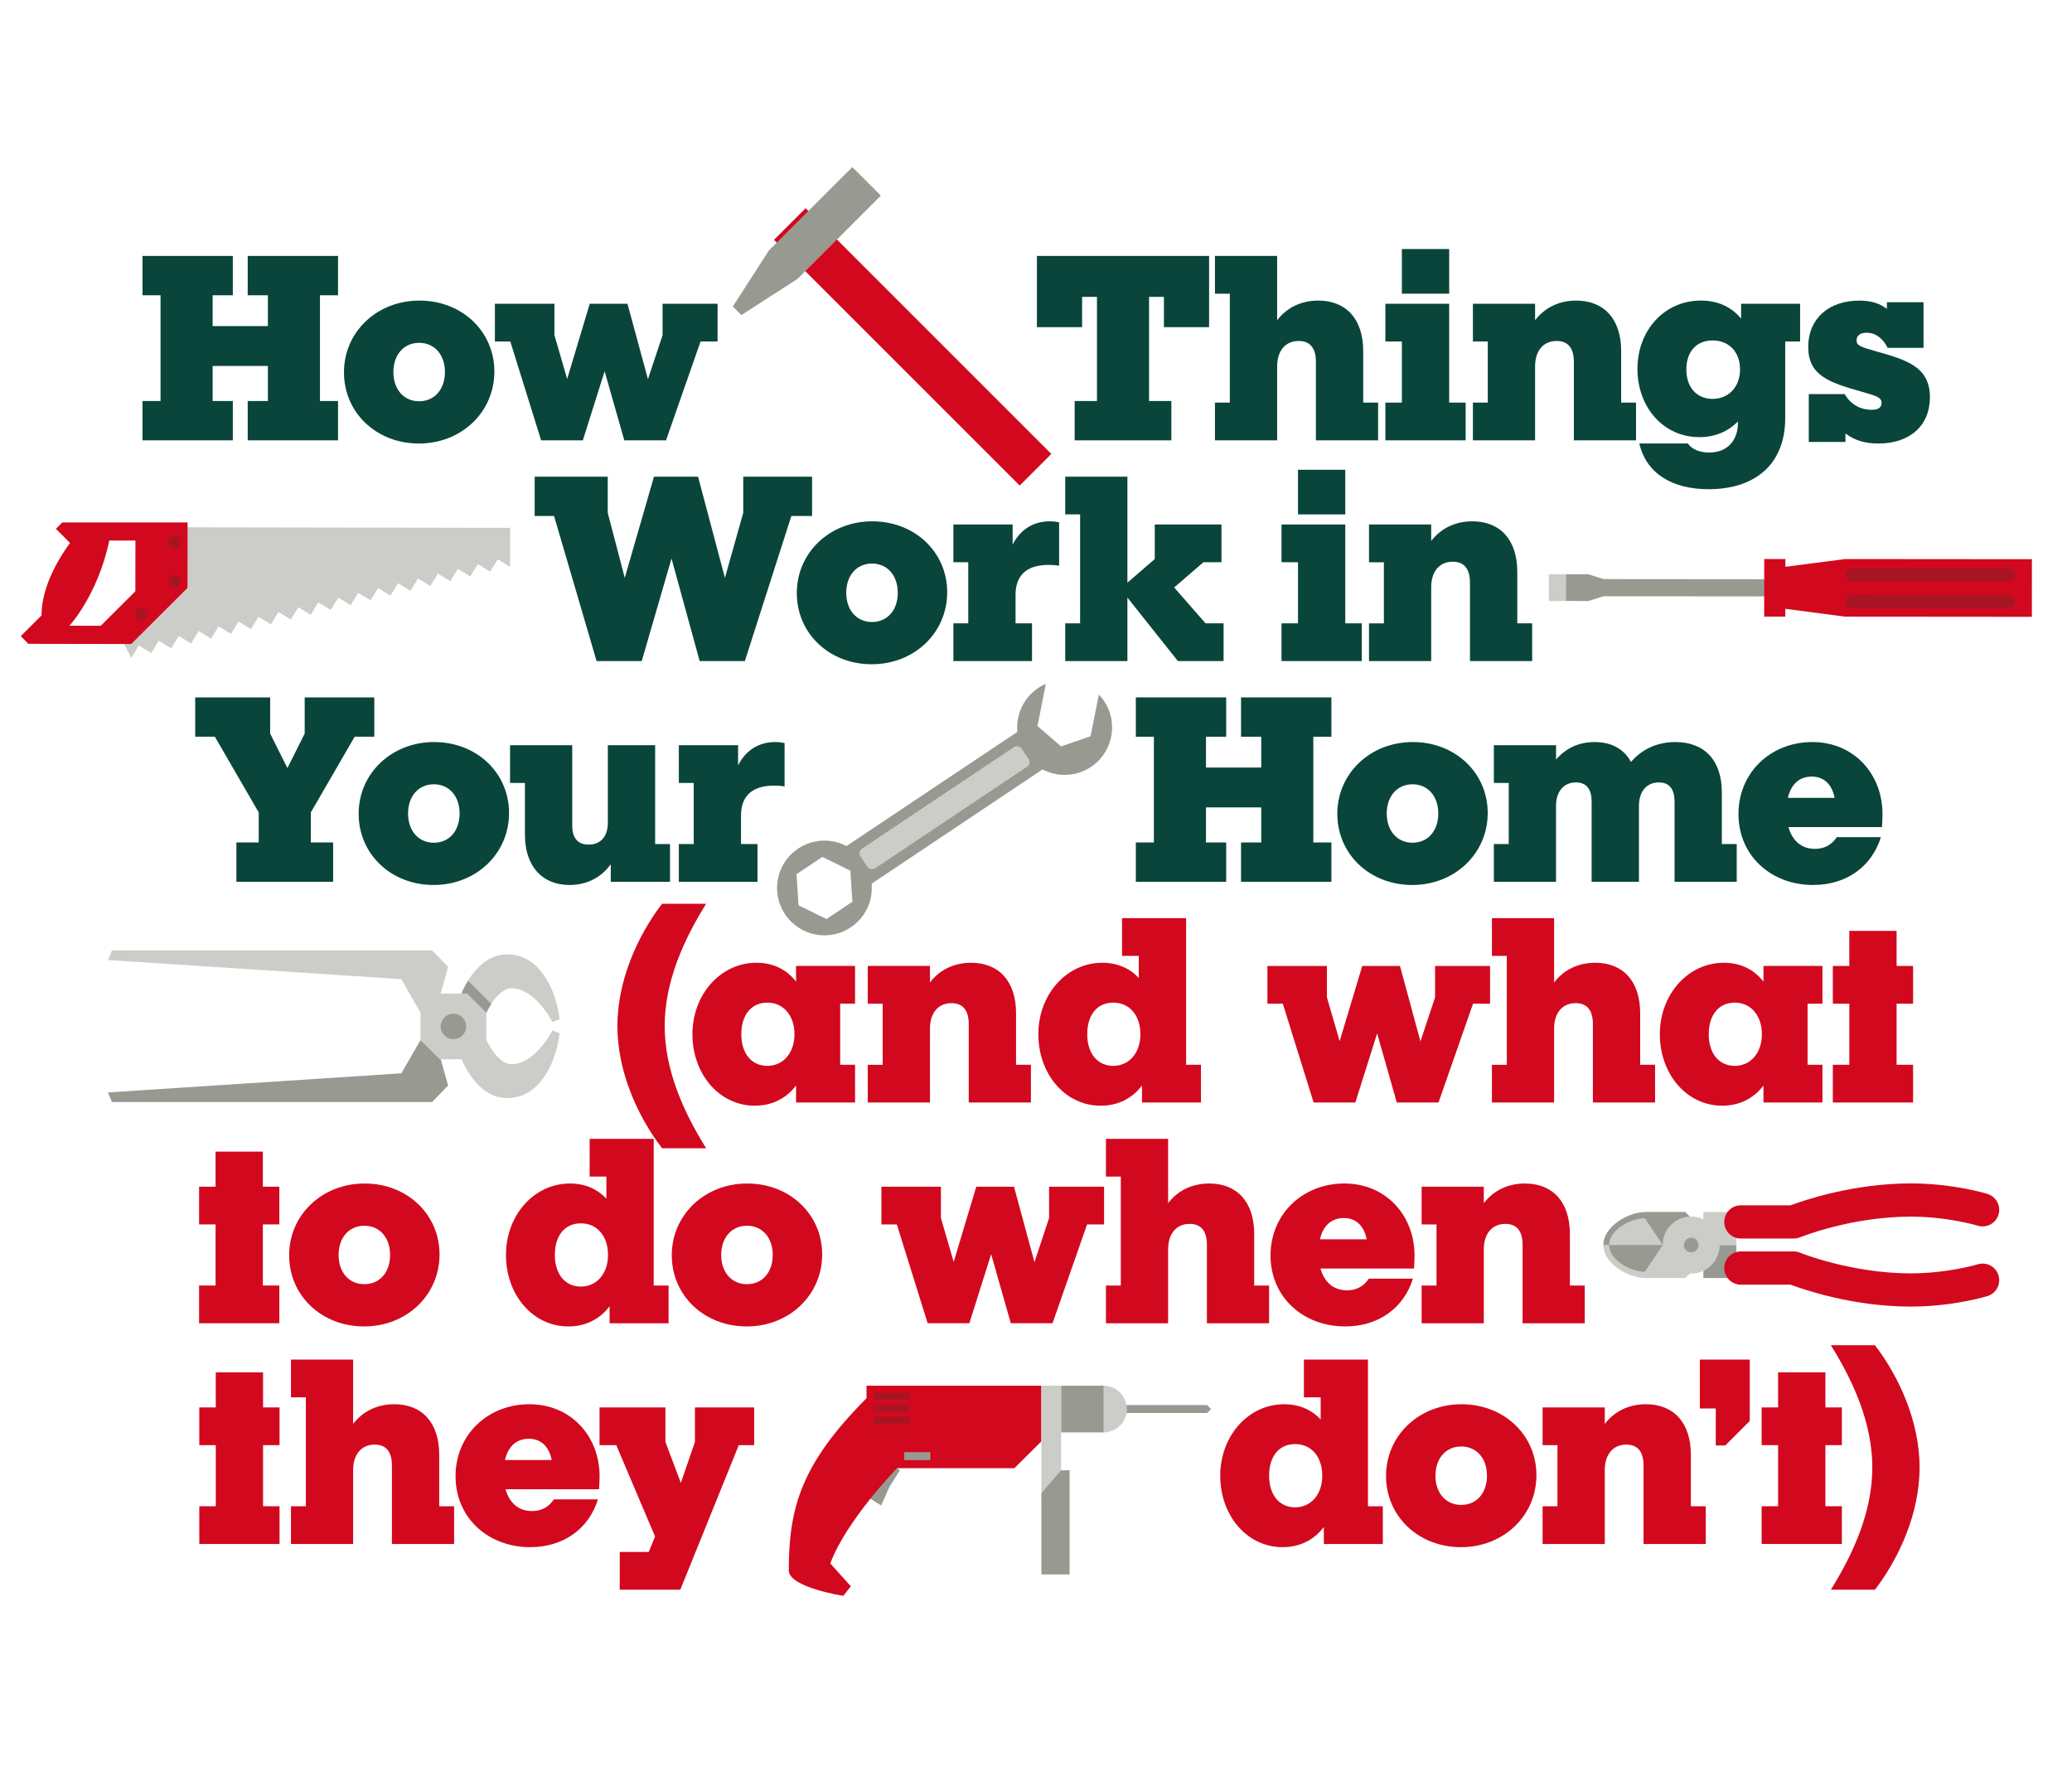 <?xml version="1.0" encoding="UTF-8"?>
<svg xmlns="http://www.w3.org/2000/svg" xmlns:xlink="http://www.w3.org/1999/xlink" viewBox="0 0 2100 1800">
  <defs>
    <style>
      .cls-1 {
        mix-blend-mode: multiply;
        opacity: .2;
      }

      .cls-1, .cls-2 {
        fill: #09453a;
      }

      .cls-1, .cls-2, .cls-3, .cls-4, .cls-5, .cls-6 {
        stroke-width: 0px;
      }

      .cls-7 {
        clip-path: url(#clippath);
      }

      .cls-8 {
        clip-path: url(#clippath-1);
      }

      .cls-3 {
        fill: #d2091e;
      }

      .cls-9 {
        isolation: isolate;
      }

      .cls-4, .cls-10 {
        fill: #ccccc9;
      }

      .cls-5, .cls-11 {
        fill: #989a92;
      }

      .cls-6 {
        fill: #fff;
      }
    </style>
    <clipPath id="clippath">
      <path class="cls-5" d="M1667.1,1289.05l18.1-27.14-18.1-27.14c-14.99,0-36.18,12.15-36.18,27.14,0,14.99,21.19,27.14,36.18,27.14Z"/>
    </clipPath>
    <clipPath id="clippath-1">
      <path class="cls-4" d="M514.35,967.32c-33.5,0-47.75,42.65-47.75,42.65l26.32,16.56s11.24-24.9,25.61-24.9c18.12,0,33.88,20.15,41.37,34.31l7.21-2.78c-3.18-29.57-20.18-65.84-52.75-65.84Z"/>
    </clipPath>
  </defs>
  <g class="cls-9">
    <g id="Artwork">
      <rect class="cls-6" x="-1" y="-151" width="2102" height="2102"/>
      <g>
        <g>
          <path class="cls-2" d="M144.41,259.42h91.56v39.86h-20.47v31.24h56.01v-31.24h-20.47v-39.86h91.56v39.86h-18.31v107.18h18.31v39.86h-91.56v-39.86h20.47v-35.55h-56.01v35.55h20.47v39.86h-91.56v-39.86h18.31v-107.18h-18.31v-39.86Z"/>
          <path class="cls-2" d="M501.04,376.56c0,41.2-33.39,72.98-76.48,72.98s-75.94-31.24-75.94-72.17,33.39-72.71,76.48-72.71,75.94,31.24,75.94,71.9ZM398.7,377.1c0,17.5,10.5,29.62,26.12,29.62s26.12-12.12,26.12-29.62-10.5-29.62-26.12-29.62-26.12,12.12-26.12,29.62Z"/>
          <path class="cls-2" d="M612.8,376.29l-22.08,70.02h-42.28l-31.24-100.18h-15.62v-38.24h60.32v31.78l12.93,44.43,22.89-76.21h38.24l20.74,76.48,14.81-44.7v-31.78h55.75v38.24h-17.24l-35.01,100.18h-42.28l-19.93-70.02Z"/>
          <path class="cls-2" d="M1179.66,300.89h-15.08v105.57h22.62v39.86h-98.03v-39.86h22.62v-105.57h-15.08v30.7h-45.78v-72.17h174.51v72.17h-45.78v-30.7Z"/>
          <path class="cls-2" d="M1231.37,259.42h63.02v65.17c9.96-12.93,24.51-19.93,41.74-19.93,28.01,0,45.51,18.58,45.51,51.17v52.24h15.08v38.24h-63.02v-79.44c0-13.46-5.39-21.27-17.5-21.27-13.73,0-21.81,10.23-21.81,25.85v74.87h-63.02v-38.24h15.08v-110.41h-15.08v-38.24Z"/>
          <path class="cls-2" d="M1404.12,307.89h64.63v100.18h16.7v38.24h-81.33v-38.24h16.7v-61.94h-16.7v-38.24ZM1420.82,252.42h47.94v45.24h-47.94v-45.24Z"/>
          <path class="cls-2" d="M1492.8,307.89h63.02v16.7c9.96-12.93,24.51-19.93,41.74-19.93,28.01,0,45.51,18.58,45.51,51.17v52.24h15.08v38.24h-63.02v-79.44c0-13.46-5.39-21.27-17.5-21.27-13.73,0-21.81,10.23-21.81,25.85v74.87h-63.02v-38.24h15.08v-61.94h-15.08v-38.24Z"/>
          <path class="cls-2" d="M1764.63,322.97v-15.08h59.79v38.24h-15.08v77.56c0,48.21-32.05,72.17-77.56,72.17-36.89,0-63.29-15.89-70.29-46.32h49.28c4.04,6.19,12.66,9.16,21.54,9.16,18.85,0,29.08-12.93,29.08-29.62v-1.89c-9.96,10.23-23.43,15.89-39.05,15.89-36.36,0-62.75-30.16-62.75-69.21s27.2-69.21,64.36-69.21c17.5,0,31.24,6.73,40.67,18.31ZM1709.15,374.41c0,18.31,10.5,29.89,26.66,29.89s27.74-12.12,27.74-29.89-11.31-29.35-27.74-29.35-26.66,11.31-26.66,29.35Z"/>
          <path class="cls-2" d="M1949.53,306.28v46.32h-36.36c-4.58-9.43-12.12-15.35-21.27-15.35-6.73,0-10.23,2.96-10.23,7.81,0,5.12,3.5,6.46,20.74,11.31,30.43,8.62,53.59,15.62,53.59,46.32,0,28.55-20.2,46.86-52.24,46.86-14,0-24.51-3.5-33.39-10.23v8.62h-37.16v-48.47h36.36c6.73,11.31,16.97,15.89,27.2,15.89,4.85,0,10.23-1.08,10.23-7,0-5.39-4.58-7-21.01-11.58-33.39-9.43-53.32-16.7-53.32-45.24s20.74-46.86,51.71-46.86c11.85,0,20.47,2.69,28.01,8.35v-6.73h37.16Z"/>
          <path class="cls-2" d="M680.58,566.09l-30.16,103.95h-45.78l-43.09-147.04h-19.66v-39.86h74.06v36.63l17.24,65.98,29.62-102.6h44.7l27.2,102.6,18.58-65.98v-36.63h69.75v39.86h-21l-47.13,147.04h-45.78l-28.55-103.95Z"/>
          <path class="cls-2" d="M960,600.29c0,41.2-33.39,72.98-76.48,72.98s-75.94-31.24-75.94-72.17,33.39-72.71,76.48-72.71,75.94,31.24,75.94,71.9ZM857.67,600.83c0,17.5,10.5,29.62,26.12,29.62s26.12-12.12,26.12-29.62-10.5-29.62-26.12-29.62-26.12,12.12-26.12,29.62Z"/>
          <path class="cls-2" d="M966.25,531.62h60.05v20.47c7.54-15.08,20.74-23.7,37.7-23.7,5.92,0,9.43,1.08,9.43,1.08v43.9s-4.31-.81-10.5-.81c-24.24,0-33.66,12.12-33.66,30.7v28.55h16.7v38.24h-79.71v-38.24h15.08v-61.94h-15.08v-38.24Z"/>
          <path class="cls-2" d="M1142.64,605.68v64.36h-63.02v-38.24h15.08v-110.41h-15.08v-38.24h63.02v107.45l27.74-23.97v-35.01h67.59v38.24h-18.31l-29.62,25.58,31.78,36.36h18.31v38.24h-46.32l-51.17-64.36Z"/>
          <path class="cls-2" d="M1298.83,531.62h64.63v100.18h16.7v38.24h-81.33v-38.24h16.7v-61.94h-16.7v-38.24ZM1315.53,476.14h47.94v45.24h-47.94v-45.24Z"/>
          <path class="cls-2" d="M1387.51,531.62h63.02v16.7c9.96-12.93,24.51-19.93,41.74-19.93,28.01,0,45.51,18.58,45.51,51.17v52.25h15.08v38.24h-63.02v-79.44c0-13.46-5.39-21.27-17.5-21.27-13.73,0-21.81,10.23-21.81,25.85v74.87h-63.02v-38.24h15.08v-61.94h-15.08v-38.24Z"/>
          <path class="cls-2" d="M379.38,746.73h-19.93l-44.44,76.75v30.43h22.62v39.86h-98.03v-39.86h22.62v-30.43l-44.43-76.75h-19.93v-39.86h75.94v36.63l17.5,35.01,17.5-35.01v-36.63h70.56v39.86Z"/>
          <path class="cls-2" d="M515.92,824.02c0,41.2-33.39,72.98-76.48,72.98s-75.94-31.24-75.94-72.17,33.39-72.71,76.48-72.71,75.94,31.24,75.94,71.9ZM413.58,824.56c0,17.5,10.5,29.62,26.12,29.62s26.12-12.12,26.12-29.62-10.5-29.62-26.12-29.62-26.12,12.12-26.12,29.62Z"/>
          <path class="cls-2" d="M619,875.99c-9.7,13.47-24.24,21.01-41.74,21.01-27.47,0-45.24-18.58-45.24-51.17v-52.24h-15.08v-38.24h63.02v81.6c0,11.85,5.12,19.12,16.7,19.12,12.39,0,19.39-8.62,19.39-22.08v-78.64h47.94v100.18h15.08v38.24h-60.05v-17.77Z"/>
          <path class="cls-2" d="M688,755.35h60.05v20.47c7.54-15.08,20.74-23.7,37.7-23.7,5.92,0,9.43,1.08,9.43,1.08v43.9s-4.31-.81-10.5-.81c-24.24,0-33.66,12.12-33.66,30.7v28.55h16.7v38.24h-79.71v-38.24h15.08v-61.94h-15.08v-38.24Z"/>
          <path class="cls-2" d="M1151.18,706.87h91.56v39.86h-20.47v31.24h56.01v-31.24h-20.47v-39.86h91.56v39.86h-18.31v107.18h18.31v39.86h-91.56v-39.86h20.47v-35.55h-56.01v35.55h20.47v39.86h-91.56v-39.86h18.31v-107.18h-18.31v-39.86Z"/>
          <path class="cls-2" d="M1507.81,824.02c0,41.2-33.39,72.98-76.48,72.98s-75.94-31.24-75.94-72.17,33.39-72.71,76.48-72.71,75.94,31.24,75.94,71.9ZM1405.48,824.56c0,17.5,10.5,29.62,26.12,29.62s26.12-12.12,26.12-29.62-10.5-29.62-26.12-29.62-26.12,12.12-26.12,29.62Z"/>
          <path class="cls-2" d="M1514.06,755.35h63.02v14.54c9.69-11.31,22.89-17.77,39.05-17.77,16.97,0,29.89,7,36.89,20.2,11.04-12.93,26.66-20.2,44.97-20.2,29.08,0,47.13,18.04,47.13,51.17v52.24h15.08v38.24h-63.02v-81.06c0-12.39-4.85-19.66-15.89-19.66-12.66,0-20.2,9.43-20.2,23.7v77.02h-47.94v-81.06c0-12.39-4.85-19.66-15.89-19.66-12.66,0-20.2,9.43-20.2,23.7v77.02h-63.02v-38.24h15.08v-61.94h-15.08v-38.24Z"/>
          <path class="cls-2" d="M1906.3,848.53c-9.16,29.62-34.74,48.47-68.67,48.47-42.82,0-75.67-29.89-75.67-71.9s32.59-72.98,74.87-72.98,71.1,32.59,71.1,72.98c0,4.04-.27,9.43-.54,13.2h-94.79c4.04,14,13.2,22.08,26.93,22.08,11.04,0,17.77-5.39,22.08-11.85h44.7ZM1812.04,808.67h47.4c-2.96-14.54-11.58-21.54-23.16-21.54-12.39,0-21,7.54-24.24,21.54Z"/>
          <path class="cls-3" d="M715.68,1163.82h-44.7c-24.78-32.32-45.24-77.83-45.24-123.88s20.47-91.56,45.24-123.88h44.7c-22.89,36.62-42.01,79.17-42.01,123.88s19.12,87.25,42.01,123.88Z"/>
          <path class="cls-3" d="M806.82,994.96v-15.89h59.79v38.24h-15.08v61.94h15.08v38.24h-59.79v-17.24c-9.96,13.2-24.51,20.47-41.74,20.47-36.36,0-63.29-32.32-63.29-72.44s28.28-72.44,64.9-72.44c17.24,0,30.7,7,40.13,19.12ZM751.34,1048.29c0,19.66,10.5,32.05,26.39,32.05s27.47-12.93,27.47-32.05-11.31-32.05-27.47-32.05-26.39,12.39-26.39,32.05Z"/>
          <path class="cls-3" d="M879.5,979.07h63.02v16.7c9.96-12.93,24.51-19.93,41.74-19.93,28.01,0,45.51,18.58,45.51,51.17v52.24h15.08v38.24h-63.02v-79.44c0-13.46-5.39-21.27-17.5-21.27-13.73,0-21.81,10.23-21.81,25.85v74.87h-63.02v-38.24h15.08v-61.94h-15.08v-38.24Z"/>
          <path class="cls-3" d="M1137.22,930.6h64.9v148.66h15.08v38.24h-59.79v-17.24c-9.96,13.2-24.51,20.47-41.74,20.47-36.36,0-63.29-32.32-63.29-72.44s28.28-72.44,64.9-72.44c15.35,0,27.74,5.66,36.89,15.35v-22.35h-16.97v-38.24ZM1101.94,1048.29c0,19.66,10.5,32.05,26.39,32.05s27.47-12.93,27.47-32.05-11.04-32.05-27.47-32.05-26.39,12.39-26.39,32.05Z"/>
          <path class="cls-3" d="M1395.74,1047.48l-22.08,70.02h-42.28l-31.24-100.18h-15.62v-38.24h60.32v31.78l12.93,44.43,22.89-76.21h38.24l20.74,76.48,14.81-44.7v-31.78h55.75v38.24h-17.24l-35.01,100.18h-42.28l-19.93-70.02Z"/>
          <path class="cls-3" d="M1512.08,930.6h63.02v65.17c9.96-12.93,24.51-19.93,41.74-19.93,28.01,0,45.51,18.58,45.51,51.17v52.24h15.08v38.24h-63.02v-79.44c0-13.46-5.39-21.27-17.5-21.27-13.73,0-21.81,10.23-21.81,25.85v74.87h-63.02v-38.24h15.08v-110.41h-15.08v-38.24Z"/>
          <path class="cls-3" d="M1787.3,994.96v-15.89h59.79v38.24h-15.08v61.94h15.08v38.24h-59.79v-17.24c-9.96,13.2-24.51,20.47-41.74,20.47-36.36,0-63.29-32.32-63.29-72.44s28.28-72.44,64.9-72.44c17.24,0,30.7,7,40.13,19.12ZM1731.83,1048.29c0,19.66,10.5,32.05,26.39,32.05s27.47-12.93,27.47-32.05-11.31-32.05-27.47-32.05-26.39,12.39-26.39,32.05Z"/>
          <path class="cls-3" d="M1857.59,979.07h16.7v-35.55h47.94v35.55h16.7v38.24h-16.7v61.94h16.7v38.24h-81.33v-38.24h16.7v-61.94h-16.7v-38.24Z"/>
          <path class="cls-3" d="M201.77,1202.8h16.7v-35.55h47.94v35.55h16.7v38.24h-16.7v61.94h16.7v38.24h-81.33v-38.24h16.7v-61.94h-16.7v-38.24Z"/>
          <path class="cls-3" d="M445.48,1271.47c0,41.2-33.39,72.98-76.48,72.98s-75.94-31.24-75.94-72.17,33.39-72.71,76.48-72.71,75.94,31.24,75.94,71.9ZM343.15,1272.01c0,17.5,10.5,29.62,26.12,29.62s26.12-12.12,26.12-29.62-10.5-29.62-26.12-29.62-26.12,12.12-26.12,29.62Z"/>
          <path class="cls-3" d="M597.63,1154.33h64.9v148.66h15.08v38.24h-59.79v-17.24c-9.96,13.2-24.51,20.47-41.74,20.47-36.36,0-63.29-32.32-63.29-72.44s28.28-72.44,64.9-72.44c15.35,0,27.74,5.66,36.89,15.35v-22.35h-16.97v-38.24ZM562.36,1272.01c0,19.66,10.5,32.05,26.39,32.05s27.47-12.93,27.47-32.05-11.04-32.05-27.47-32.05-26.39,12.39-26.39,32.05Z"/>
          <path class="cls-3" d="M833.27,1271.47c0,41.2-33.39,72.98-76.48,72.98s-75.94-31.24-75.94-72.17,33.39-72.71,76.48-72.71,75.94,31.24,75.94,71.9ZM730.94,1272.01c0,17.5,10.5,29.62,26.12,29.62s26.12-12.12,26.12-29.62-10.5-29.62-26.12-29.62-26.12,12.12-26.12,29.62Z"/>
          <path class="cls-3" d="M1004.54,1271.21l-22.08,70.02h-42.28l-31.24-100.18h-15.62v-38.24h60.32v31.78l12.93,44.43,22.89-76.21h38.24l20.74,76.48,14.81-44.7v-31.78h55.75v38.24h-17.24l-35.01,100.18h-42.28l-19.93-70.02Z"/>
          <path class="cls-3" d="M1120.88,1154.33h63.02v65.17c9.96-12.93,24.51-19.93,41.74-19.93,28.01,0,45.51,18.58,45.51,51.17v52.25h15.08v38.24h-63.02v-79.44c0-13.46-5.39-21.27-17.5-21.27-13.73,0-21.81,10.23-21.81,25.85v74.87h-63.02v-38.24h15.08v-110.41h-15.08v-38.24Z"/>
          <path class="cls-3" d="M1432.03,1295.98c-9.16,29.62-34.74,48.47-68.67,48.47-42.82,0-75.67-29.89-75.67-71.9s32.59-72.98,74.87-72.98,71.1,32.59,71.1,72.98c0,4.04-.27,9.43-.54,13.2h-94.79c4.04,14,13.2,22.08,26.93,22.08,11.04,0,17.77-5.39,22.08-11.85h44.7ZM1337.77,1256.12h47.4c-2.96-14.54-11.58-21.54-23.16-21.54-12.39,0-21,7.54-24.24,21.54Z"/>
          <path class="cls-3" d="M1440.83,1202.8h63.02v16.7c9.96-12.93,24.51-19.93,41.74-19.93,28.01,0,45.51,18.58,45.51,51.17v52.25h15.08v38.24h-63.02v-79.44c0-13.46-5.39-21.27-17.5-21.27-13.73,0-21.81,10.23-21.81,25.85v74.87h-63.02v-38.24h15.08v-61.94h-15.08v-38.24Z"/>
          <path class="cls-3" d="M201.98,1426.53h16.7v-35.55h47.94v35.55h16.7v38.24h-16.7v61.94h16.7v38.24h-81.33v-38.24h16.7v-61.94h-16.7v-38.24Z"/>
          <path class="cls-3" d="M294.89,1378.06h63.02v65.17c9.96-12.93,24.51-19.93,41.74-19.93,28.01,0,45.51,18.58,45.51,51.17v52.24h15.08v38.24h-63.02v-79.44c0-13.46-5.39-21.27-17.5-21.27-13.73,0-21.81,10.23-21.81,25.85v74.87h-63.02v-38.24h15.08v-110.41h-15.08v-38.24Z"/>
          <path class="cls-3" d="M606.04,1519.71c-9.16,29.62-34.74,48.47-68.67,48.47-42.82,0-75.67-29.89-75.67-71.9s32.59-72.98,74.87-72.98,71.1,32.59,71.1,72.98c0,4.04-.27,9.43-.54,13.2h-94.79c4.04,14,13.2,22.08,26.93,22.08,11.04,0,17.77-5.39,22.08-11.85h44.7ZM511.78,1479.85h47.4c-2.96-14.54-11.58-21.54-23.16-21.54-12.39,0-21,7.54-24.24,21.54Z"/>
          <path class="cls-3" d="M764.38,1464.77h-15.62l-59.25,146.5h-61.4v-38.24h29.35l6.46-15.62-39.32-92.64h-16.97v-38.24h66.79v35.01l15.62,41.47,14.27-41.47v-35.01h60.05v38.24Z"/>
          <path class="cls-3" d="M1321.55,1378.06h64.9v148.66h15.08v38.24h-59.79v-17.24c-9.96,13.2-24.51,20.47-41.74,20.47-36.36,0-63.29-32.32-63.29-72.44s28.28-72.44,64.9-72.44c15.35,0,27.74,5.66,36.89,15.35v-22.35h-16.97v-38.24ZM1286.27,1495.74c0,19.66,10.5,32.05,26.39,32.05s27.47-12.93,27.47-32.05-11.04-32.05-27.47-32.05-26.39,12.39-26.39,32.05Z"/>
          <path class="cls-3" d="M1557.19,1495.2c0,41.2-33.39,72.98-76.48,72.98s-75.94-31.24-75.94-72.17,33.39-72.71,76.48-72.71,75.94,31.24,75.94,71.9ZM1454.85,1495.74c0,17.5,10.5,29.62,26.12,29.62s26.12-12.12,26.12-29.62-10.5-29.62-26.12-29.62-26.12,12.12-26.12,29.62Z"/>
          <path class="cls-3" d="M1563.44,1426.53h63.02v16.7c9.96-12.93,24.51-19.93,41.74-19.93,28.01,0,45.51,18.58,45.51,51.17v52.24h15.08v38.24h-63.02v-79.44c0-13.46-5.39-21.27-17.5-21.27-13.73,0-21.81,10.23-21.81,25.85v74.87h-63.02v-38.24h15.08v-61.94h-15.08v-38.24Z"/>
          <path class="cls-3" d="M1773.43,1440.27l-24.78,24.78h-9.7v-37.43h-16.16v-49.55h50.63v62.21Z"/>
          <path class="cls-3" d="M1785.42,1426.53h16.7v-35.55h47.94v35.55h16.7v38.24h-16.7v61.94h16.7v38.24h-81.33v-38.24h16.7v-61.94h-16.7v-38.24Z"/>
          <path class="cls-3" d="M1855.6,1363.51h44.7c24.78,32.32,45.24,77.83,45.24,123.88s-20.47,91.56-45.24,123.88h-44.7c22.89-36.62,42.01-79.17,42.01-123.88s-19.12-87.25-42.01-123.88Z"/>
        </g>
        <g>
          <g>
            <rect class="cls-4" x="1564.88" y="586.93" width="27.06" height="17.33" transform="translate(981.5 2173.51) rotate(-89.95)"/>
            <polygon class="cls-5" points="1625.08 586.93 1625.06 604.34 1609.94 609.15 1587.06 609.13 1587.09 582.07 1609.96 582.09 1625.08 586.93"/>
            <rect class="cls-5" x="1712.62" y="484.33" width="17.41" height="222.76" transform="translate(1124.18 2316.54) rotate(-89.95)"/>
          </g>
          <polygon class="cls-3" points="1792.08 576.73 1792.05 614.81 1870.04 625.03 2059.34 625.19 2059.38 566.8 1870.09 566.64 1792.08 576.73"/>
          <rect class="cls-1" x="1949.5" y="523.46" width="13.53" height="172.42" rx="6.77" ry="6.77" transform="translate(1344.97 2565.42) rotate(-89.95)"/>
          <rect class="cls-1" x="1949.52" y="496.39" width="13.53" height="172.42" rx="6.77" ry="6.77" transform="translate(1372.06 2538.4) rotate(-89.95)"/>
          <rect class="cls-3" x="1769.48" y="585.06" width="58.39" height="21.44" transform="translate(1201.41 2393.96) rotate(-89.95)"/>
        </g>
        <g>
          <rect class="cls-5" x="936.25" y="703.12" width="45.87" height="228.59" transform="translate(1105.76 -434.27) rotate(56.24)"/>
          <rect class="cls-4" x="858.95" y="806.72" width="196.65" height="23.96" rx="5.67" ry="5.67" transform="translate(-293.54 670) rotate(-33.76)"/>
          <path class="cls-5" d="M862.28,939.95c-22.05,14.74-51.87,8.81-66.61-13.24-14.74-22.05-8.81-51.87,13.24-66.61,22.05-14.74,51.87-8.81,66.61,13.24,14.74,22.05,8.81,51.87-13.24,66.61ZM837.66,931.53l26.25-17.54-2.07-31.5-28.32-13.96-26.25,17.54,2.07,31.5,28.32,13.96Z"/>
          <path class="cls-5" d="M1120.5,712.92c-1.95-3.31-4.26-6.26-6.8-8.91l-8.39,42.2-29.9,10.36-23.92-20.71,8.49-42.7c-1.82.79-3.61,1.65-5.36,2.68-22.91,13.48-30.56,42.97-17.08,65.88,13.48,22.91,42.97,30.55,65.88,17.08,22.91-13.48,30.55-42.97,17.08-65.88Z"/>
        </g>
        <g>
          <path class="cls-4" d="M1625,1261.88h67.05s0,.03,0,.05h49.38s-33.48,33.48-33.48,33.48h-39.8c-18.52,0-43.15-15.01-43.15-33.52Z"/>
          <path class="cls-5" d="M1625,1261.95h67.05s0-.03,0-.05h49.38l-33.48-33.48h-39.8c-18.52,0-43.15,15.01-43.15,33.52Z"/>
          <rect class="cls-5" x="1726.37" y="1261.91" width="33.48" height="33.48" transform="translate(3021.76 -464.46) rotate(90)"/>
          <path class="cls-3" d="M2026.24,1297.59c0-1.65-.24-3.32-.76-4.98-2.75-8.89-12.18-13.86-21.07-11.11-.28.08-30.31,9.15-67.77,9.15-60.52,0-111.78-20.74-112.29-20.95-2.03-.83-4.2-1.26-6.39-1.26h-53.6c-9.3,0-16.84,7.54-16.84,16.84,0,9.3,7.54,16.84,16.84,16.84h50.44c13.04,4.92,63.05,22.21,121.85,22.21,42.78,0,76.31-10.22,77.72-10.65,7.23-2.24,11.87-8.9,11.87-16.08Z"/>
          <rect class="cls-4" x="1726.37" y="1228.43" width="33.48" height="33.48" transform="translate(497.94 2988.28) rotate(-90)"/>
          <path class="cls-3" d="M2026.24,1226.22c0,1.65-.24,3.32-.76,4.98-2.75,8.89-12.18,13.86-21.07,11.11-.28-.08-30.31-9.15-67.77-9.15-60.52,0-111.78,20.74-112.29,20.95-2.03.83-4.2,1.26-6.39,1.26h-53.6c-9.3,0-16.84-7.54-16.84-16.84s7.54-16.84,16.84-16.84h50.44c13.04-4.92,63.05-22.21,121.85-22.21,42.78,0,76.31,10.22,77.72,10.65,7.23,2.24,11.87,8.9,11.87,16.08Z"/>
          <circle class="cls-4" cx="1714.05" cy="1261.91" r="28.9"/>
          <circle class="cls-5" cx="1714.05" cy="1261.91" r="7.39"/>
          <g>
            <path class="cls-11" d="M1667.1,1289.05l18.1-27.14-18.1-27.14c-14.99,0-36.18,12.15-36.18,27.14,0,14.99,21.19,27.14,36.18,27.14Z"/>
            <g class="cls-7">
              <rect class="cls-4" x="1640.19" y="1214.6" width="33.45" height="61.12" transform="translate(411.76 2902.07) rotate(-90)"/>
            </g>
          </g>
        </g>
        <g>
          <polygon class="cls-4" points="140.74 654.24 153.28 661.92 160.95 649.39 173.49 657.07 181.16 644.54 193.69 652.22 201.37 639.69 213.9 647.36 221.58 634.83 234.11 642.51 241.79 629.98 254.32 637.66 261.99 625.13 274.53 632.81 282.2 620.28 294.73 627.95 302.41 615.43 314.94 623.1 322.62 610.57 335.15 618.25 342.83 605.72 355.36 613.4 363.03 600.87 375.57 608.55 383.24 596.02 395.78 603.69 403.45 591.16 415.98 598.84 423.66 586.31 436.19 593.99 443.87 581.46 456.4 589.14 464.07 576.61 476.61 584.28 484.28 571.75 496.82 579.43 504.49 566.9 517.04 574.59 517.11 535.01 170.48 534.41 120.06 641.38 133.03 666.83 133.03 666.83 140.74 654.24"/>
          <path class="cls-3" d="M190.14,529.56l-.11,66.34-57.06,56.86-104.21-.18-7.75-7.78,21.07-21c-.26-36.57,28.93-73.42,28.93-73.42l-14.34-14.37,6.48-6.46h126.98ZM110.78,547.87c-11.6,55.25-40.39,86.34-40.39,86.34l31.73.05,35.05-34.93.09-51.41-26.48-.05Z"/>
          <path class="cls-1" d="M176.8,555.99c-3.51,0-6.36-2.86-6.35-6.37,0-3.51,2.86-6.36,6.37-6.35,3.51,0,6.36,2.86,6.35,6.37,0,3.51-2.86,6.36-6.37,6.35ZM183.11,589.19c0-3.51-2.84-6.37-6.35-6.37-3.51,0-6.37,2.84-6.37,6.35,0,3.51,2.84,6.37,6.35,6.37,3.51,0,6.37-2.84,6.37-6.35ZM149.78,622.4c0-3.51-2.84-6.37-6.35-6.37-3.51,0-6.37,2.84-6.37,6.35,0,3.51,2.84,6.37,6.35,6.37,3.51,0,6.37-2.84,6.37-6.35Z"/>
        </g>
        <g>
          <g>
            <polygon class="cls-5" points="446.63 1073.36 454.17 1100.28 438.02 1116.96 113.44 1116.96 109.32 1107.27 406.8 1087.9 426.19 1054.17 446.63 1073.36"/>
            <g>
              <path class="cls-10" d="M514.35,967.32c-33.5,0-47.75,42.65-47.75,42.65l26.32,16.56s11.24-24.9,25.61-24.9c18.12,0,33.88,20.15,41.37,34.31l7.21-2.78c-3.18-29.57-20.18-65.84-52.75-65.84Z"/>
              <g class="cls-8">
                <polygon class="cls-5" points="498.56 1018.14 498.56 1054.92 472.56 1080.92 435.78 1080.92 409.78 1054.92 409.78 1018.14 435.78 992.14 472.56 992.14 498.56 1018.14"/>
              </g>
            </g>
          </g>
          <g>
            <polygon class="cls-4" points="492.92 1026.53 492.92 1054.17 473.37 1073.71 445.73 1073.71 426.19 1054.17 426.19 1026.53 445.73 1006.98 473.37 1006.98 492.92 1026.53"/>
            <polygon class="cls-4" points="446.63 1006.97 454.17 980.06 438.02 963.37 113.44 963.37 109.32 973.06 406.8 992.44 426.19 1026.53 446.63 1006.97"/>
            <path class="cls-4" d="M514.35,1113.02c-33.5,0-47.75-42.65-47.75-42.65l26.32-16.2s11.24,24.54,25.61,24.54c18.12,0,33.88-20.15,41.37-34.31l7.21,2.78c-3.18,29.57-20.18,65.84-52.75,65.84Z"/>
          </g>
          <circle class="cls-5" cx="459.55" cy="1040.35" r="12.92"/>
        </g>
        <g>
          <polygon class="cls-5" points="893.07 1525.95 901.32 1507.33 912.12 1490.15 900.81 1483.04 879.29 1517.28 893.07 1525.95"/>
          <path class="cls-3" d="M1055.47,1404.52h-177.26s0,12.68,0,12.68c-65.55,66.01-78.78,110.04-78.78,174.44,0,17.38,55.22,25.87,55.22,25.87l7.72-9.65-20.85-23.17c15.83-43.25,67.58-96.55,67.58-96.55h118.95s27.42-27.22,27.42-27.22v-56.4Z"/>
          <polygon class="cls-5" points="1139.87 1432.21 1223.44 1432.21 1227.41 1428.18 1223.44 1424.15 1139.87 1424.15 1139.87 1432.21"/>
          <rect class="cls-5" x="916.43" y="1471.9" width="26.49" height="8.06" transform="translate(1859.35 2951.85) rotate(-180)"/>
          <path class="cls-1" d="M885.4,1411.66h36.55v7.15h-36.55v-7.15ZM885.4,1431.04h36.55s0-7.15,0-7.15h-36.55s0,7.15,0,7.15ZM885.4,1443.28h36.55s0-7.15,0-7.15h-36.55s0,7.15,0,7.15Z"/>
          <circle class="cls-4" cx="1118.42" cy="1428.18" r="23.66"/>
          <rect class="cls-5" x="1075.42" y="1404.52" width="43" height="47.33" transform="translate(2193.85 2856.36) rotate(-180)"/>
          <rect class="cls-4" x="1055.47" y="1404.52" width="19.95" height="114.67" transform="translate(2130.89 2923.7) rotate(-180)"/>
          <polygon class="cls-5" points="1055.47 1595.79 1084.05 1595.79 1084.05 1490.25 1075.42 1490.25 1055.47 1513.42 1055.47 1595.79"/>
        </g>
        <g>
          <rect class="cls-3" x="902.32" y="175.52" width="45.34" height="352.19" transform="translate(1827.69 -53.83) rotate(135)"/>
          <polygon class="cls-5" points="742.72 310.69 779.21 253.95 863.82 169.34 892.75 198.26 808.35 282.65 751.39 319.37 742.72 310.69"/>
        </g>
      </g>
    </g>
  </g>
</svg>